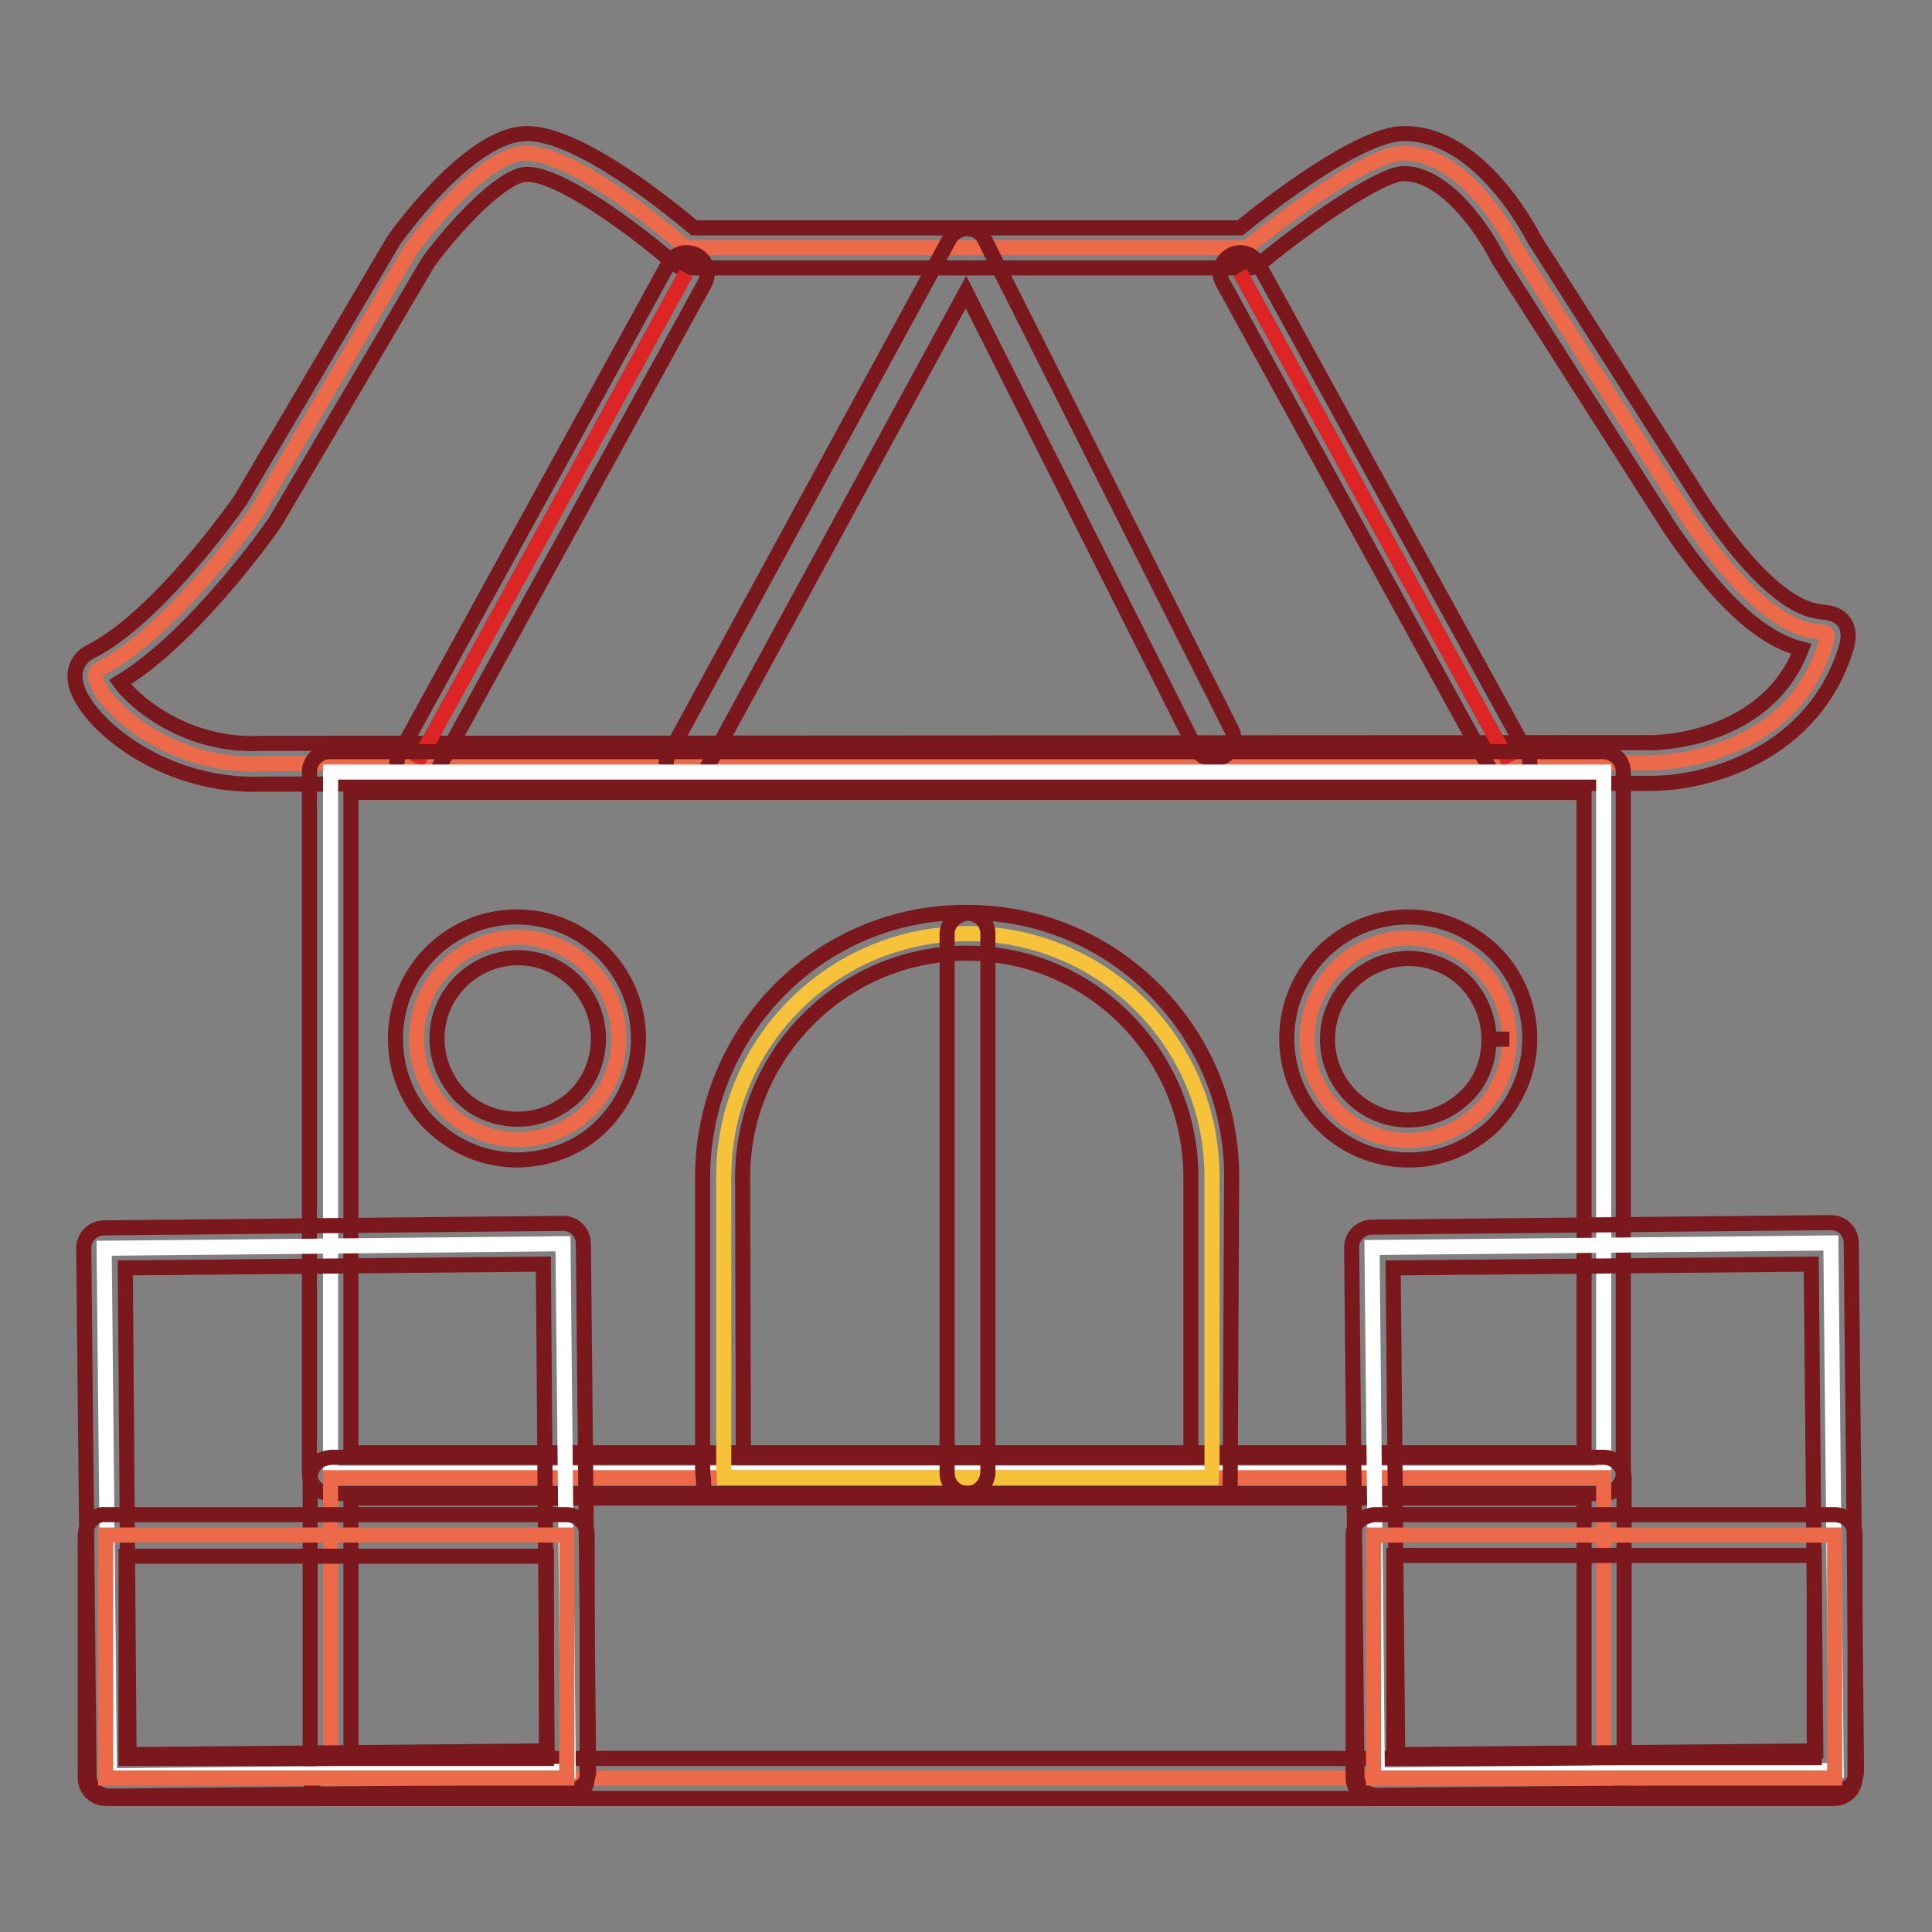 <?xml version="1.0" encoding="utf-8"?>
<!-- Svg Vector Icons : http://www.onlinewebfonts.com/icon -->
<!DOCTYPE svg PUBLIC "-//W3C//DTD SVG 1.1//EN" "http://www.w3.org/Graphics/SVG/1.1/DTD/svg11.dtd">
<svg version="1.1" xmlns="http://www.w3.org/2000/svg" xmlns:xlink="http://www.w3.org/1999/xlink" x="0px" y="0px" viewBox="0 0 256 256" enable-background="new 0 0 256 256" xml:space="preserve">
<rect x="0" y="0" width="256" height="256" fill="#808080" stroke="none"/>
<g> <path stroke-width="2" fill-opacity="0" stroke="#ec694a"  d="M34.7,101.2l183.7-0.1c0,0,19,0.3,23.6-16.2c1-3.5-4.3,4.3-18.6-16.7l-22.6-35.4c0,0-6.1-12.5-14.8-12.5 c-5.6,0-20.8,12.5-20.8,12.5l-74.3,0c0,0-14.2-12.5-21.2-12.5c-6.1,0-15.3,12.8-15.3,12.8L34.1,67.7c0,0-11.2,16.1-21,21 C10.4,90.1,20.2,101.9,34.7,101.2z"/> <path stroke-width="2" fill-opacity="0" stroke="#7a181d"  d="M218.8,103.8h-0.5l-183.6,0.1c-13.1,0.5-23.3-8.1-24.6-13.1c-0.6-2.3,0.6-3.8,1.8-4.4 c9.1-4.5,19.9-20,20-20.2l20.3-34.4c1.8-2.5,10.6-14.1,17.6-14.1S88.6,27.4,92,30.2l72.3,0c3.8-3.1,15.9-12.5,21.7-12.5h0.1 c10.2,0,16.9,13.5,17.2,14l22.4,35.1c9.2,13.6,14.1,14.1,15.8,14.3c0.8,0.1,2.1,0.2,2.9,1.4c0.8,1.2,0.4,2.6,0.3,3.1 C240.5,99.9,226.3,103.8,218.8,103.8L218.8,103.8z M34.6,98.5C34.7,98.5,34.7,98.5,34.6,98.5l183.7-0.1c0.7,0.1,15.6,0,20.4-12.4 c-4.2-1.1-9.7-4.6-17.6-16.3l-22.6-35.4C196.9,31,191.7,23,186,23h0c-2.9,0-12.1,6.2-19,11.9c-0.5,0.4-1.1,0.7-1.7,0.6l-74.3,0 c-0.7,0-1.3-0.2-1.8-0.7C84,30.3,74.1,23,69.8,23.1h0c-3.2,0-9.7,7-13.1,11.7L36.5,69.1C36,69.9,25.7,84.5,15.9,90.4 C17.8,93.1,24.8,99,34.6,98.5L34.6,98.5L34.6,98.5z"/> <path stroke-width="2" fill-opacity="0" stroke="#dd2525"  d="M90.9,36.2l-35.7,65"/> <path stroke-width="2" fill-opacity="0" stroke="#7a181d"  d="M55.3,103.9c-0.4,0-0.9-0.1-1.3-0.3c-1.3-0.7-1.8-2.3-1.1-3.7l35.7-65c0.7-1.3,2.3-1.8,3.7-1.1 c1.3,0.7,1.8,2.3,1.1,3.7l-35.7,65C57.1,103.4,56.2,103.9,55.3,103.9z"/> <path stroke-width="2" fill-opacity="0" stroke="#dd2525"  d="M164.3,36.1l35.7,65"/> <path stroke-width="2" fill-opacity="0" stroke="#7a181d"  d="M200.1,103.8c-0.9,0-1.9-0.5-2.4-1.4l-35.7-65c-0.7-1.3-0.2-2.9,1.1-3.6c1.3-0.7,2.9-0.2,3.6,1.1l35.7,65 c0.7,1.3,0.2,2.9-1.1,3.6C200.9,103.7,200.5,103.8,200.1,103.8z M91,103.9c-0.4,0-0.9-0.1-1.3-0.3c-1.3-0.7-1.8-2.3-1.1-3.6 l37.2-68.3c0.5-0.9,1.4-1.4,2.4-1.4c1,0,1.9,0.6,2.3,1.5l32.7,64.9c0.7,1.3,0.1,3-1.2,3.6c-1.3,0.7-3,0.1-3.6-1.2L128,38.7 l-34.7,63.7C92.8,103.3,91.9,103.8,91,103.9z"/> <path stroke-width="2" fill-opacity="0" stroke="#ffffff"  d="M43.8,102.3h168.7v92.9H43.8V102.3z"/> <path stroke-width="2" fill-opacity="0" stroke="#7a181d"  d="M212.5,197.9l-168.8,0c-0.7,0-1.4-0.3-1.9-0.8c-0.5-0.5-0.8-1.2-0.8-1.9l0-92.9c0-1.5,1.2-2.7,2.7-2.7 l168.7,0c1.5,0,2.7,1.2,2.7,2.7l0,92.9c0,0.7-0.3,1.4-0.8,1.9C213.9,197.6,213.3,197.9,212.5,197.9L212.5,197.9z M46.5,192.5 l163.4,0l0-87.5l-163.4,0L46.5,192.5z"/> <path stroke-width="2" fill-opacity="0" stroke="#ec694a"  d="M43.8,195.8h168.7v39.8H43.8V195.8z"/> <path stroke-width="2" fill-opacity="0" stroke="#7a181d"  d="M212.6,238.3C212.5,238.3,212.5,238.3,212.6,238.3l-168.8,0c-1.5,0-2.7-1.2-2.7-2.7v-39.8 c0-0.7,0.3-1.4,0.8-1.9c0.5-0.5,1.2-0.7,1.9-0.8l168.7,0c1.5,0,2.7,1.2,2.7,2.7v39.8c0,0.7-0.3,1.4-0.8,1.9 S213.3,238.3,212.6,238.3z M46.5,233l163.4,0v-34.5l-163.4,0V233z"/> <path stroke-width="2" fill-opacity="0" stroke="#f5c23a"  d="M160.5,195.8c0-0.4,0.1-0.8,0.1-1.2V156c0-17.9-14.5-32.3-32.4-32.3c-17.9,0-32.4,14.5-32.3,32.4v38.5 c0,0.4,0.1,0.8,0.1,1.2L160.5,195.8z"/> <path stroke-width="2" fill-opacity="0" stroke="#7a181d"  d="M160.5,198.4l-67.2,0l-0.1-2.6c-0.1-0.7-0.1-1-0.1-1.3V156c0-19.3,15.5-35.2,35-35.1 c9.4,0,18.2,3.6,24.8,10.2c6.6,6.6,10.3,15.4,10.3,24.8l-0.2,41.9L160.5,198.4z M98.5,193.1h59.3l0-37.1 c0-16.4-13.3-29.7-29.7-29.7h-0.3c-16.2,0.2-29.4,13.4-29.4,29.7L98.5,193.1z"/> <path stroke-width="2" fill-opacity="0" stroke="#ec694a"  d="M200,137.7c0,7.4-6,13.4-13.4,13.4c-7.4,0-13.4-6-13.4-13.4s6-13.4,13.4-13.4 C194,124.3,200,130.3,200,137.7z"/> <path stroke-width="2" fill-opacity="0" stroke="#7a181d"  d="M186.8,153.7h-0.2c-8.9,0-16.1-7.2-16.1-16.1c0-8.8,7.1-16,15.9-16.1h0.2c4.3,0,8.3,1.7,11.4,4.7 c3,3,4.7,7.1,4.7,11.4c0,4.3-1.7,8.3-4.7,11.4C194.9,152,191,153.7,186.8,153.7L186.8,153.7z M186.5,127 c-5.8,0.1-10.6,4.8-10.6,10.7c0,5.9,4.8,10.7,10.7,10.7c2.9,0,5.5-1.1,7.6-3.1s3.1-4.7,3.1-7.6h2.7h-2.7c0-2.8-1.1-5.5-3.1-7.6 c-2-2-4.7-3.1-7.6-3.1H186.5L186.5,127z"/> <path stroke-width="2" fill-opacity="0" stroke="#ec694a"  d="M82,137.6c0,7.4-6,13.4-13.4,13.4s-13.4-6-13.4-13.4s6-13.4,13.4-13.4S82,130.3,82,137.6z"/> <path stroke-width="2" fill-opacity="0" stroke="#7a181d"  d="M68.7,153.7h-0.2c-4.3,0-8.3-1.7-11.4-4.7s-4.7-7.1-4.7-11.4c0-8.8,7.1-16,15.9-16.1h0.2 c8.9,0,16.1,7.2,16.1,16.1c0,4.3-1.7,8.3-4.7,11.4C77,152,73,153.6,68.7,153.7z M68.5,126.9c-5.8,0.1-10.6,4.8-10.6,10.7 c0,2.8,1.1,5.5,3.1,7.6c2,2,4.7,3.1,7.6,3.1c2.8,0,5.5-1.1,7.6-3.1c2-2,3.1-4.7,3.1-7.6c0-5.9-4.8-10.7-10.7-10.7H68.5z"/> <path stroke-width="2" fill-opacity="0" stroke="#7a181d"  d="M128.2,197.9C128.2,197.9,128.2,197.9,128.2,197.9c-1.5,0-2.7-1.2-2.7-2.7l0-71.5c0-1.5,1.4-2.6,2.7-2.7 c1.5,0,2.7,1.2,2.7,2.7l0,71.5C130.8,196.7,129.6,197.9,128.2,197.9z"/> <path stroke-width="2" fill-opacity="0" stroke="#ffffff"  d="M13.8,165.4l60.8-0.6l0.7,69.9l-60.8,0.6L13.8,165.4z"/> <path stroke-width="2" fill-opacity="0" stroke="#7a181d"  d="M75.3,237.4l-60.8,0.6c-1.5,0-2.7-1.2-2.7-2.7l-0.7-69.9c0-1.5,1.2-2.7,2.7-2.7l60.8-0.6 c1.5,0,2.7,1.2,2.7,2.7l0.7,69.9C78,236.1,76.8,237.3,75.3,237.4z M17.1,232.5l55.4-0.5L72,167.5l-55.4,0.5L17.1,232.5z"/> <path stroke-width="2" fill-opacity="0" stroke="#ec694a"  d="M14,203.4h61.1v32.2H14V203.4z"/> <path stroke-width="2" fill-opacity="0" stroke="#7a181d"  d="M75.1,238.3C75.1,238.3,75.1,238.3,75.1,238.3H14c-1.5,0-2.7-1.2-2.7-2.7v-32.2c0-1.5,1.4-2.9,2.7-2.7 l61.1,0c0.7,0,1.4,0.3,1.9,0.8s0.8,1.2,0.8,1.9v32.2C77.8,237.1,76.6,238.3,75.1,238.3z M16.7,233h55.7v-26.8H16.7V233z"/> <path stroke-width="2" fill-opacity="0" stroke="#ffffff"  d="M181.8,165.3l60.8-0.6l0.7,69.9l-60.8,0.6L181.8,165.3z"/> <path stroke-width="2" fill-opacity="0" stroke="#7a181d"  d="M243.3,237.3l-60.8,0.6c-1.5,0-2.7-1.2-2.7-2.7l-0.7-69.9c0-1.5,1.2-2.7,2.7-2.7l60.8-0.6 c1.5,0,2.7,1.2,2.7,2.7l0.7,69.9C246,236.1,244.8,237.3,243.3,237.3L243.3,237.3z M185.2,232.5l55.4-0.5l-0.6-64.5l-55.4,0.5 L185.2,232.5z"/> <path stroke-width="2" fill-opacity="0" stroke="#ec694a"  d="M182,203.4h61.1v32.2H182V203.4z"/> <path stroke-width="2" fill-opacity="0" stroke="#7a181d"  d="M243.1,238.3l-61.1,0c-0.7,0-1.4-0.3-1.9-0.8c-0.5-0.5-0.8-1.2-0.8-1.9v-32.2c0-0.7,0.3-1.4,0.8-1.9 c0.5-0.5,1.4-0.7,1.9-0.8h61.1c1.5,0,2.7,1.2,2.7,2.7v32.2C245.8,237,244.6,238.3,243.1,238.3L243.1,238.3z M184.7,232.9h55.7 v-26.8h-55.7V232.9z"/></g>
</svg>